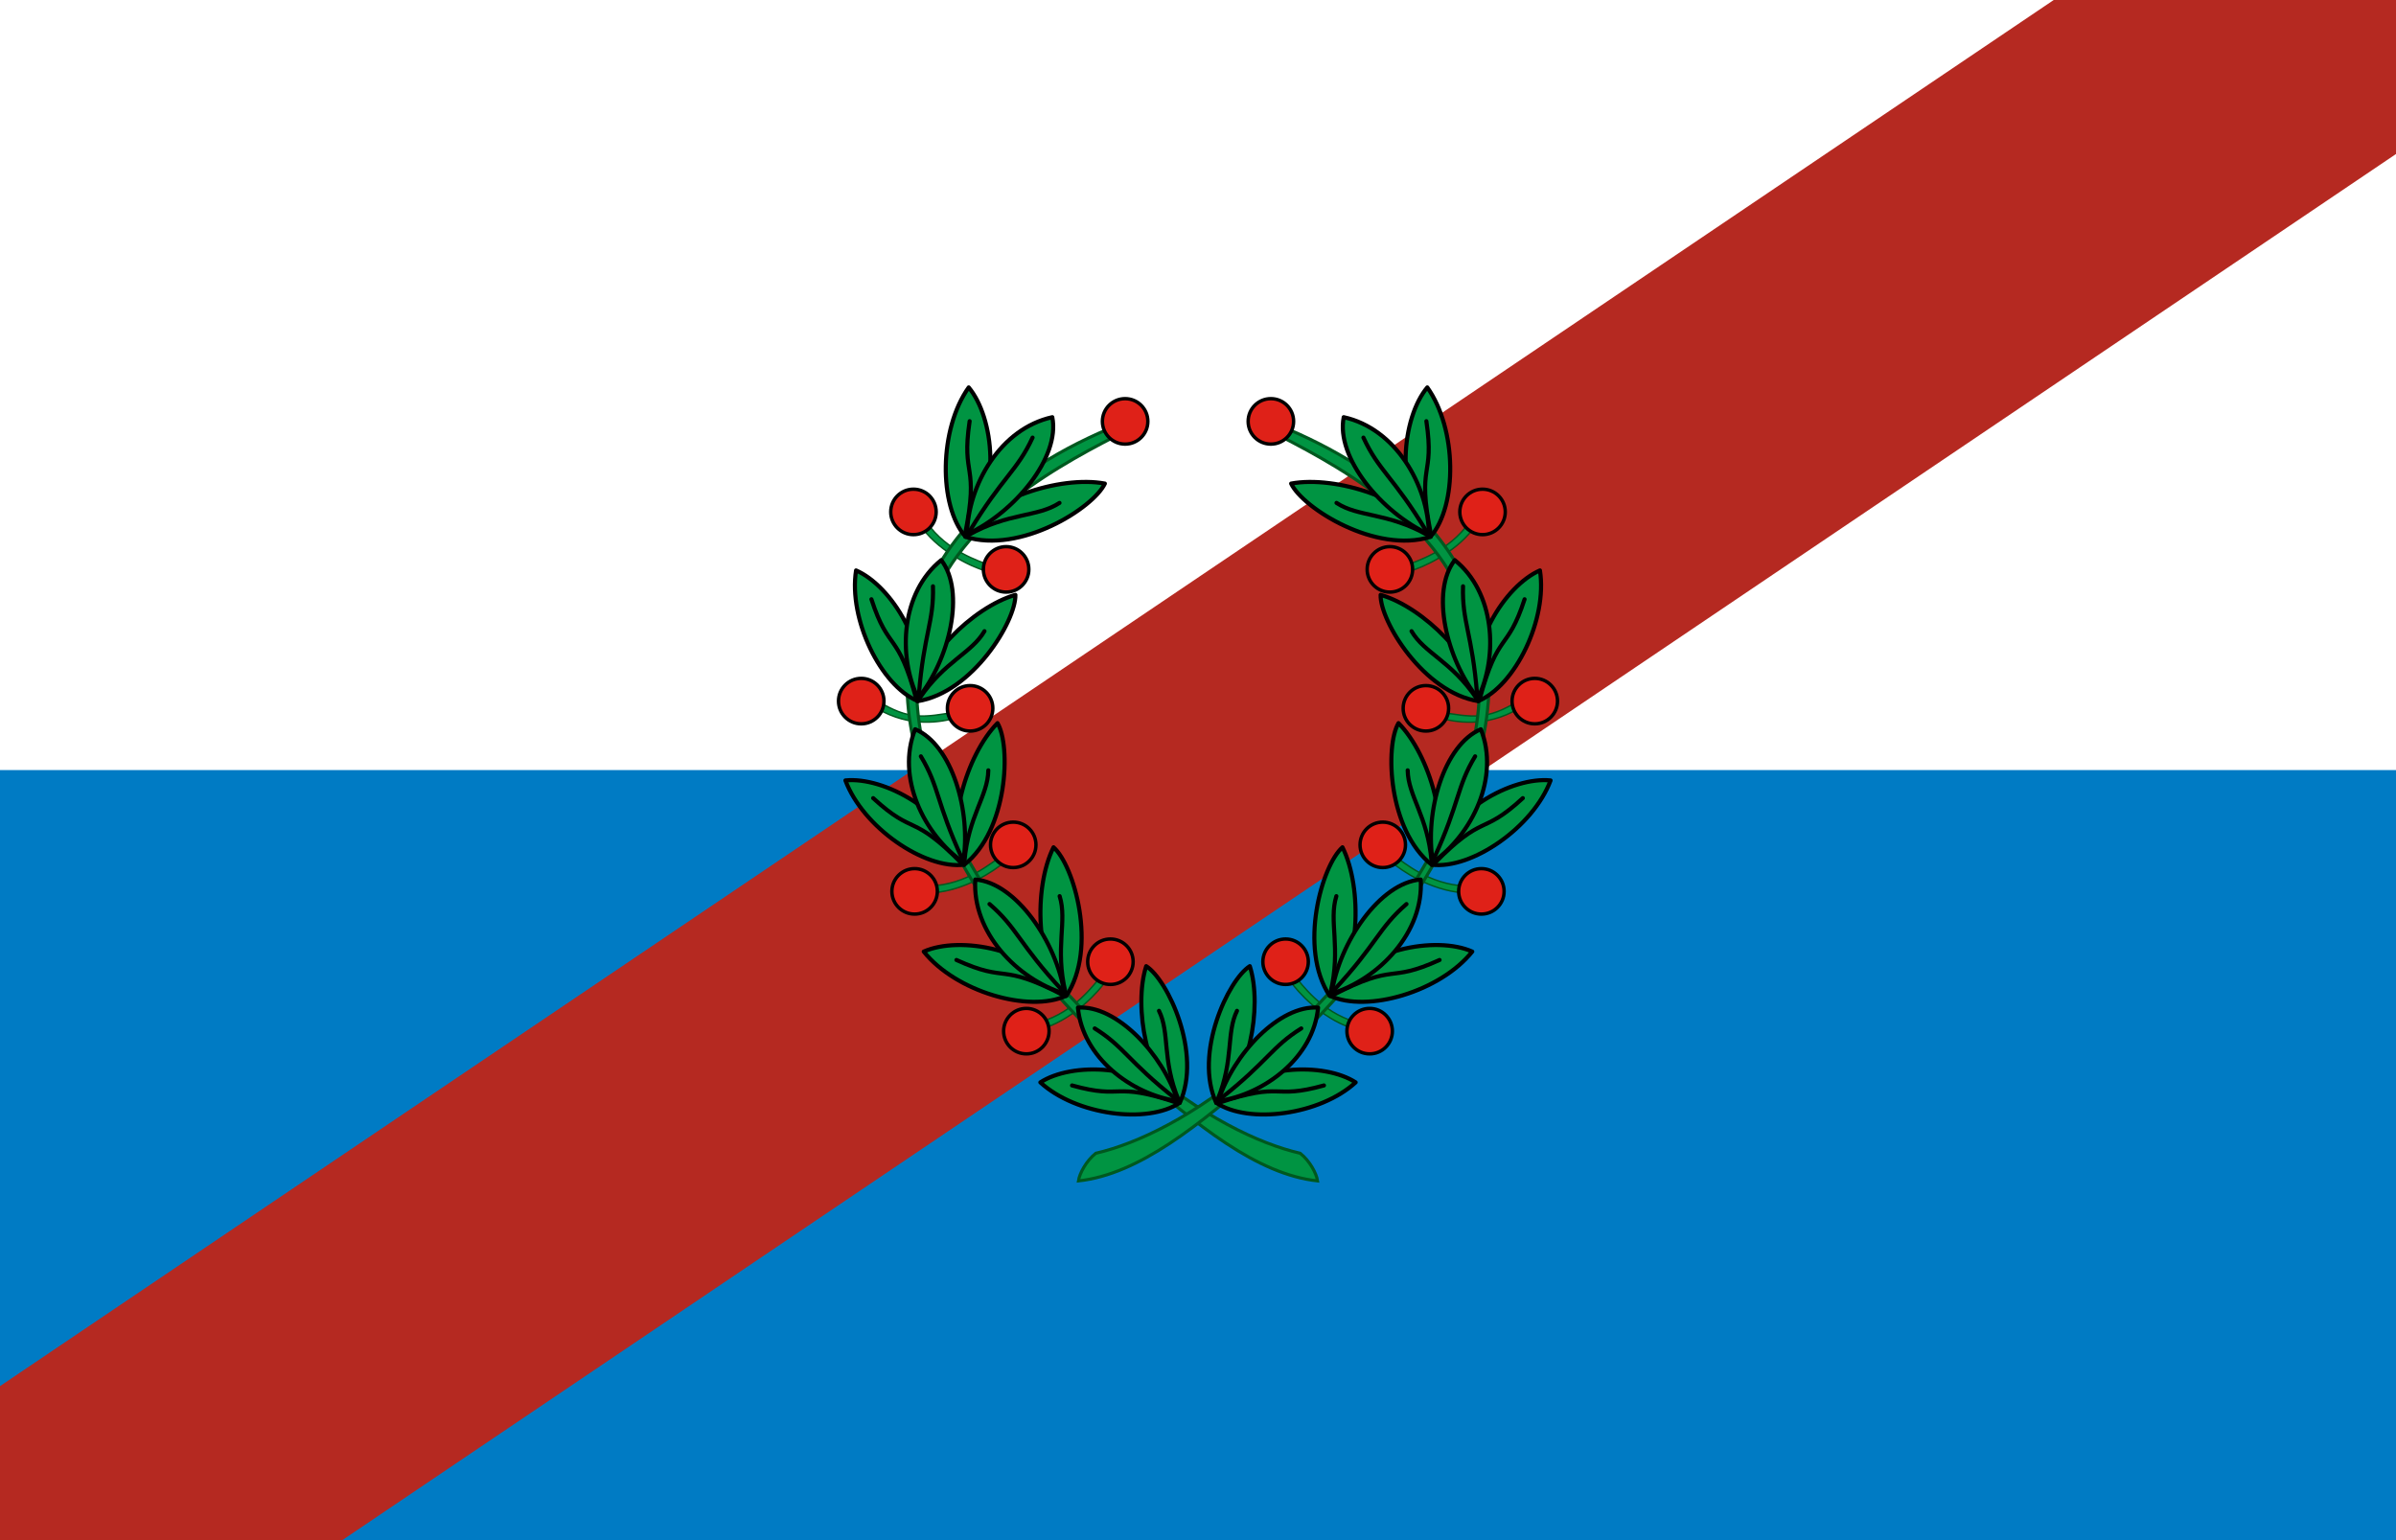 <?xml version="1.0" encoding="UTF-8"?>
<svg xmlns="http://www.w3.org/2000/svg" xmlns:xlink="http://www.w3.org/1999/xlink" width="700" height="450">
<rect width="700" height="450" fill="#007bc4"/>
<rect width="700" height="225" fill="#fff"/>
<path d="M600,0H700V45L100,450H0V405z" fill="#b52921"/>
<g id="branch">
<g fill="#009442" stroke="#00581f" stroke-width="0.42">
<path d="m303.86,298.66c10.328-3.083,15.726-11.097,17.96-13.529l1.407,1.312c-2.393,3.442-9.065,10.793-17.878,13.863l-1.489-1.645z"/>
<path d="m271.74,258.88c10.77-0.437,17.979-6.871,20.744-8.676l1.04,1.618c-3.169,2.745-11.45,8.22-20.747,9.019l-1.036-1.962z"/>
<path d="m270.64,152.53c6.223,8.801,15.542,11.353,18.561,12.692l-0.793,1.752c-4.027-1.167-13.124-5.14-18.851-12.508l1.083-1.936z"/>
<path d="m256.42,204.83c9.248,5.628,13.238,4.806,23.192,3.141l-0.048,1.733c-4.684,1.313-13.56,3.005-23.256-2.662l0.111-2.212z"/>
<path stroke-width="0.91" d="m324.12,125.22c-34.684,14.685-52.453,36.676-57.5,58.859-5.047,22.183,1.887,46.167,14.654,68.58s31.131,43.83,49.69,59.858,36.204,30.617,53.969,32.523c-0.295-2.132-2.264-5.846-5.07-8.072-12.056-2.795-28.864-10.713-47.267-26.606s-36.886-36.607-49.497-58.746-18.502-45.61-13.669-67.082c6.725-29.882,35.963-46.564,56.822-57.262l-2.131-2.052z"/>
</g>
<g fill="#009442" stroke="#000" stroke-width="1.2" stroke-linejoin="round" stroke-linecap="round">
<path d="m344.67,322.26c-9.444-6.386-13.64-27.946-9.808-39.968,6.298,3.967,16.428,25.547,9.808,39.968z"/>
<path d="m344.29,321.32c-4.841-11.79-2.479-19.473-5.685-25.973"/>
<path d="m344.66,322.22c-9.474,6.343-30.346,3.557-40.719-5.97,9.094-5.887,29.853-5.595,40.719,5.97z"/>
<path d="m344.01,322.25c-19.355-6.469-15.358-0.8-30.804-5.106"/>
<path d="m344.06,321.71c-13.518-1.933-27.8-12.765-29.143-27.299,11.289-0.823,24.798,13.565,29.143,27.299z"/>
<path d="m343.34,320.94c-13.77-10.85-14.87-15.08-23.51-20.45"/>
<path d="m311.52,290.99c-8.839-8.227-9.704-31.475-3.729-43.429,5.942,5.181,13.015,29.42,3.729,43.429z"/>
<path d="m311.28,289.95c-3.138-13.13,0.59-20.783-1.703-28.11"/>
<path d="m311.51,290.94c-10.951,5.089-32.338-1.239-41.635-12.905,10.479-4.673,32.155-0.973,41.635,12.905z"/>
<path d="m310.83,290.87c-19.197-9.934-15.941-3.349-31.401-10.38"/>
<path d="m310.97,290.31c-13.83-4.233-27.005-17.903-26.034-33.333,11.948,0.985,23.733,18.25,26.034,33.333z"/>
<path d="m310.35,289.38c-12.64-13.59-13.1-18.2-21.26-25.23"/>
<path d="m281.68,252.7c-5.697-10.32,0.57-32.148,9.748-41.42,3.937,6.613,3.126,31.249-9.748,41.42z"/>
<path d="m281.77,251.67c1.082-13.134,6.867-19.1,6.969-26.593"/>
<path d="m281.69,252.66c-11.706,1.39-29.62-10.984-34.697-24.633,11.142-1.148,30.124,8.876,34.697,24.633z"/>
<path d="m281.07,252.38c-14.78-15.05-13.77-7.95-25.97-19.18"/>
<path d="m281.38,251.91c-11.542-8.133-19.605-24.82-14.012-38.838,10.784,4.547,16.465,24.146,14.012,38.838z"/>
<path d="m281.08,250.86c-7.588-16.456-6.611-20.869-12.045-29.875"/>
<path d="m268.08,204.87c0.095-11.691,16.128-27.51,28.571-31.06,0.186,7.631-12.496,28.53-28.571,31.06z"/>
<path d="m268.66,204.01c7.323-10.826,15.225-13.169,18.958-19.596"/>
<path d="m268.11,204.83c-10.794-4.492-20.26-23.9-18.01-38.166,10.189,4.426,21.721,22.323,18.01,38.166z"/>
<path d="m267.71,204.3c-5.459-20.202-8.033-13.572-13.121-29.208"/>
<path d="m268.21,204.04c-6.021-12.643-4.875-30.988,6.777-40.384,7.109,9.175,2.488,28.879-6.777,40.384z"/>
<path d="m268.45,202.98c1.445-17.914,4.436-21.253,4.119-31.68"/>
<path d="m282.02,156.84c5.484-10.773,27.619-18.009,40.77-15.551-3.349,7.146-24.73,20.629-40.77,15.551z"/>
<path d="m282.95,156.32c11.772-6.636,20.165-5.157,26.585-9.381"/>
<path d="m282.06,156.82c-7.914-9.138-7.714-31.464,0.952-43.625,7.384,8.798,9.794,30.679-0.952,43.625z"/>
<path d="m281.94,156.14c4.273-21.211-1.168-16.264,1.341-33.08"/>
<path d="m282.52,156.13c0.265-14.476,9.792-30.921,24.91-34.236,2.343,11.77-11.027,27.868-24.91,34.236z"/>
<path d="m283.24,155.27c9.605-15.908,13.914-17.617,18.433-27.41"/>
</g>
<g fill="#df2118" stroke="#000">
<circle cx="324.41" cy="281" r="6.64"/>
<circle cx="299.85" cy="301.28" r="6.64"/>
<circle cx="296.02" cy="246.85" r="6.64"/>
<circle cx="267.21" cy="260.44" r="6.64"/>
<circle cx="293.94" cy="166.36" r="6.64"/>
<circle cx="266.87" cy="149.57" r="6.64"/>
<circle cx="283.42" cy="206.96" r="6.64"/>
<circle cx="251.61" cy="204.85" r="6.64"/>
<circle cx="328.71" cy="123.12" r="6.64"/>
</g>
</g>
<use xlink:href="#branch" transform="matrix(-1,0,0,1,700,0)"/>
</svg>